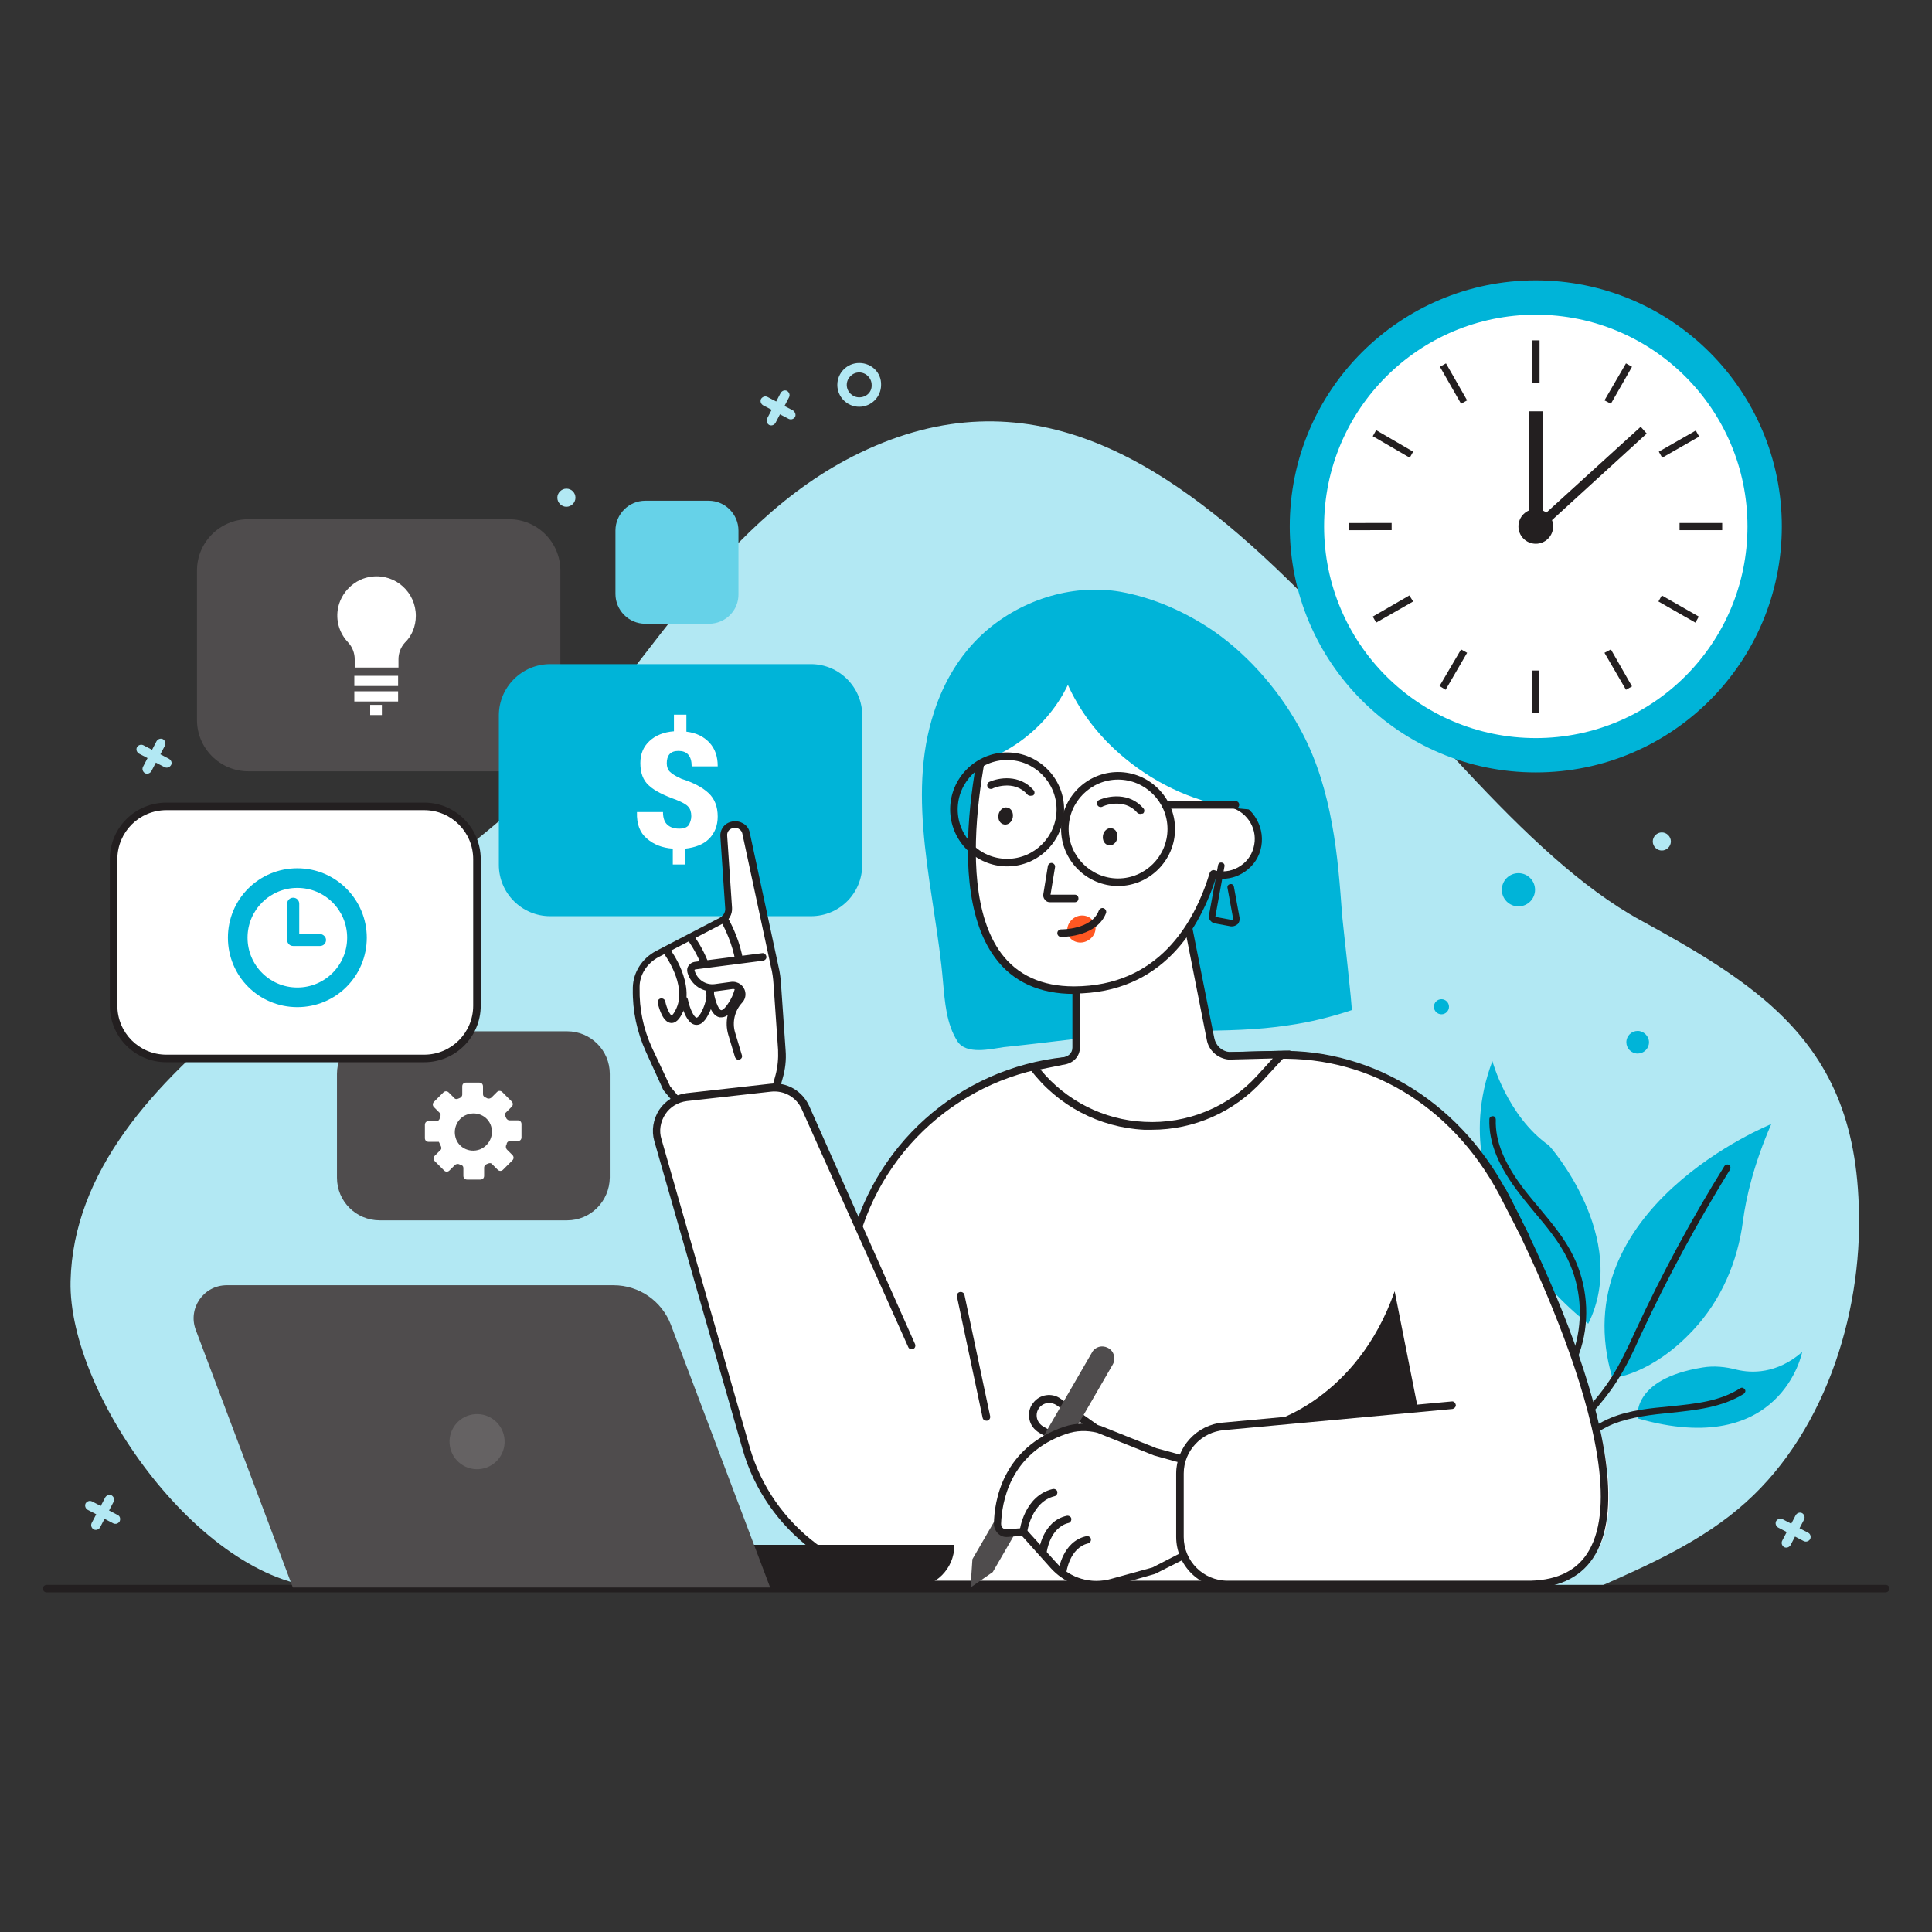 <?xml version="1.0" encoding="UTF-8"?>
<svg id="Graphics" xmlns="http://www.w3.org/2000/svg" version="1.1" viewBox="0 0 512 512">
  <rect x="0" y="0" width="512" height="512" fill="#333333" stroke="none"/>
  <!-- Generator: Adobe Illustrator 29.1.0, SVG Export Plug-In . SVG Version: 2.1.0 Build 142)  -->
  <defs>
    <style>
      .st0 {
        fill: #231f20;
      }

      .st1 {
        fill: #4f4c4d;
      }

      .st2 {
        fill: #ff5722;
      }

      .st3 {
        fill: #00b4d8;
      }

      .st4 {
        fill: #fff;
      }

      .st5 {
        fill: #656263;
      }

      .st6 {
        fill: #66d2e8;
      }

      .st7 {
        fill: #b2e8f3;
      }
    </style>
  </defs>
  <path class="st7" d="M468.9,266.1c-9.3-8.2-20.9-15-34.1-22.2-62.6-34.2-118.9-166.4-206.9-123.9-39.4,19-59,62.2-89.2,91.7-35.7,34.9-118.6,69.9-120,127.8-.7,30.4,35.7,81.3,68.8,81.3l335.2.2c14.1-6.2,28.6-12.6,40-22.9,21.6-19.4,31.5-52,29.8-80.8-1.2-24-9.9-39.1-23.6-51.2Z"/>
  <path class="st7" d="M227.7,96.2c-3.2,0-5.8,2.6-5.8,5.8,0,3.2,2.6,5.8,5.8,5.8s5.8-2.6,5.8-5.8c.1-3.2-2.5-5.8-5.8-5.8ZM227.7,105.3c-1.8,0-3.3-1.5-3.3-3.3s1.5-3.3,3.3-3.3,3.3,1.5,3.3,3.3c.1,1.9-1.4,3.3-3.3,3.3Z"/>
  <path class="st7" d="M442.8,223c0,1.3-1.1,2.4-2.4,2.4s-2.4-1.1-2.4-2.4c0-1.3,1.1-2.4,2.4-2.4s2.4,1.1,2.4,2.4Z"/>
  <path class="st7" d="M152.5,131.9c0,1.3-1.1,2.4-2.4,2.4-1.3,0-2.4-1.1-2.4-2.4,0-1.3,1.1-2.4,2.4-2.4,1.4,0,2.4,1.1,2.4,2.4Z"/>
  <path class="st7" d="M210.2,108.8l-2.3-1.2,1.2-2.3c.3-.6.1-1.3-.5-1.7-.6-.3-1.3-.1-1.7.5l-1.2,2.3-2.3-1.2c-.6-.3-1.3-.1-1.7.5-.3.6-.1,1.3.5,1.7l2.3,1.2-1.2,2.3c-.3.6-.1,1.3.5,1.7.6.3,1.3.1,1.7-.5l1.2-2.3,2.3,1.2c.6.3,1.3.1,1.7-.5.3-.6,0-1.3-.5-1.7Z"/>
  <path class="st7" d="M44.8,201.1l-2.3-1.2,1.2-2.3c.3-.6.1-1.3-.5-1.7-.6-.3-1.3-.1-1.7.5l-1.2,2.3-2.3-1.2c-.6-.3-1.3-.1-1.7.5-.3.6-.1,1.3.5,1.7l2.3,1.2-1.2,2.3c-.3.6-.1,1.3.5,1.7.6.3,1.3.1,1.7-.5l1.2-2.3,2.3,1.2c.6.3,1.3.1,1.7-.5s.1-1.3-.5-1.7Z"/>
  <path class="st7" d="M31.2,401.5l-2.3-1.2,1.2-2.3c.3-.6.1-1.3-.5-1.7-.6-.3-1.3-.1-1.7.5l-1.2,2.3-2.3-1.2c-.6-.3-1.3-.1-1.7.5-.3.6-.1,1.3.5,1.7l2.3,1.2-1.2,2.3c-.3.6-.1,1.3.5,1.7.6.3,1.3.1,1.7-.5l1.2-2.3,2.3,1.2c.6.3,1.3.1,1.7-.5.3-.7.1-1.4-.5-1.7Z"/>
  <path class="st7" d="M479.2,406.2l-2.3-1.2,1.2-2.3c.3-.6.1-1.3-.5-1.7-.6-.3-1.3-.1-1.7.5l-1.2,2.3-2.3-1.2c-.6-.3-1.3-.1-1.7.5-.3.6-.1,1.3.5,1.7l2.3,1.2-1.2,2.3c-.3.6-.1,1.3.5,1.7.6.3,1.3.1,1.7-.5l1.2-2.3,2.3,1.2c.6.3,1.3.1,1.7-.5.3-.6.1-1.4-.5-1.7Z"/>
  <path class="st3" d="M384,266.8c0,1.1-.9,2-2,2s-2-.9-2-2,.9-2,2-2,2,.9,2,2Z"/>
  <path class="st3" d="M437,276.2c0,1.7-1.4,3-3,3-1.7,0-3-1.4-3-3,0-1.7,1.4-3,3-3s3,1.4,3,3Z"/>
  <circle class="st3" cx="402.4" cy="235.8" r="4.4"/>
  <path class="st0" d="M499.6,422H12.4c-.6,0-1-.4-1-1s.4-1,1-1h487.3c.6,0,1,.4,1,1s-.5,1-1.1,1Z"/>
  <path class="st1" d="M150.3,323.4h-49.7c-6.2,0-11.3-5-11.3-11.3v-27.5c0-6.2,5-11.3,11.3-11.3h49.7c6.2,0,11.3,5,11.3,11.3v27.5c-.1,6.3-5.1,11.3-11.3,11.3Z"/>
  <path class="st4" d="M112.4,280.5H44.1c-7.7,0-14-6.3-14-14v-38.8c0-7.7,6.3-14,14-14h68.3c7.7,0,14,6.3,14,14v38.8c0,7.7-6.3,14-14,14Z"/>
  <path class="st0" d="M112.4,281.5H44.1c-8.3,0-15-6.7-15-15v-38.8c0-8.3,6.7-15,15-15h68.3c8.3,0,15,6.7,15,15v38.8c0,8.3-6.7,15-15,15ZM44.1,214.7c-7.2,0-13,5.8-13,13v38.8c0,7.2,5.8,13,13,13h68.3c7.2,0,13-5.8,13-13v-38.8c0-7.2-5.8-13-13-13H44.1Z"/>
  <path class="st1" d="M134.9,204.4h-69.1c-7.5,0-13.6-6.1-13.6-13.6v-39.6c0-7.5,6.1-13.6,13.6-13.6h69.1c7.5,0,13.6,6.1,13.6,13.6v39.6c0,7.6-6.1,13.6-13.6,13.6Z"/>
  <path class="st3" d="M214.9,242.8h-69.1c-7.5,0-13.6-6.1-13.6-13.6v-39.6c0-7.5,6.1-13.6,13.6-13.6h69.1c7.5,0,13.6,6.1,13.6,13.6v39.6c0,7.5-6,13.6-13.6,13.6Z"/>
  <path class="st3" d="M78.8,230.1c-10.2,0-18.4,8.2-18.4,18.4,0,10.2,8.2,18.4,18.4,18.4s18.4-8.2,18.4-18.4c-0-10.1-8.2-18.4-18.4-18.4ZM78.8,261.7c-7.3,0-13.2-5.9-13.2-13.2s5.9-13.2,13.2-13.2c7.3,0,13.2,5.9,13.2,13.2,0,7.3-5.9,13.2-13.2,13.2ZM77.7,250.7h0c-.9,0-1.6-.7-1.6-1.6v-9.6c0-.9.7-1.6,1.6-1.6h0c.9,0,1.6.7,1.6,1.6v9.6c0.0.9-.7,1.6-1.6,1.6ZM86.4,249.1h0c0,.9-.7,1.6-1.6,1.6h-7.1c-.9,0-1.6-.7-1.6-1.6h0c0-.9.7-1.6,1.6-1.6h7.1c.9.1,1.6.8,1.6,1.6Z"/>
  <path class="st4" d="M116.9,303.9c.1.3.1.7-.2.9l-1.5,1.5c-.4.4-.4,1,0,1.4l2.5,2.5c.4.4,1,.4,1.4,0l1.5-1.5c.3-.2.6-.3,1-.2.2.1.4.2.6.2.3.1.6.4.6.8v2.1c0,.6.4,1,1,1h3.5c.6,0,1-.4,1-1v-2.2c0-.3.2-.6.5-.8.2-.1.4-.2.7-.3.3-.1.7-.1.9.2l1.5,1.5c.4.4,1,.4,1.4,0l2.5-2.5c.4-.4.4-1,0-1.4l-1.5-1.5c-.2-.3-.3-.6-.2-1,.1-.2.2-.4.2-.6.1-.3.4-.6.8-.6h2.1c.6,0,1-.4,1-1v-3.5c0-.6-.4-1-1-1h-2.2c-.3,0-.6-.2-.8-.5-.1-.2-.2-.4-.3-.7-.1-.3-.1-.7.2-.9l1.5-1.5c.4-.4.4-1,0-1.4l-2.5-2.5c-.4-.4-1-.4-1.4,0l-1.5,1.5c-.3.2-.6.3-1,.2-.2-.1-.4-.2-.6-.3-.3-.1-.6-.4-.6-.8v-2.1c0-.6-.4-1-1-1h-3.5c-.6,0-1,.4-1,1v2.2c0,.3-.2.6-.5.8-.2.1-.4.2-.7.3-.3.1-.7.1-.9-.2l-1.5-1.5c-.4-.4-1-.4-1.4,0l-2.5,2.5c-.4.4-.4,1,0,1.4l1.5,1.5c.3.3.3.6.2,1-.1.2-.2.4-.2.6-.1.3-.4.6-.8.6h-2.1c-.6,0-1,.4-1,1v3.5c0,.6.4,1,1,1h2.7c.1.2.4.8.6,1.3ZM127.2,304.6c-2.9,1.1-6.1-.6-6.6-3.7-.4-2.3.9-4.7,3.1-5.5,2.9-1.1,6.1.6,6.6,3.7.4,2.3-.9,4.6-3.1,5.5Z"/>
  <path class="st4" d="M110.2,163.2c0-6.2-5.3-11.1-11.6-10.4-4.6.5-8.4,4.2-9.1,8.8-.5,3.4.7,6.5,2.8,8.7,1.1,1.2,1.7,2.8,1.7,4.4v2.2h11.6v-2.2c0-1.6.6-3.2,1.7-4.4,1.8-1.7,2.9-4.3,2.9-7.1Z"/>
  <rect class="st4" x="93.9" y="179.1" width="11.6" height="2.7"/>
  <rect class="st4" x="93.9" y="183.2" width="11.6" height="2.7"/>
  <rect class="st4" x="98.1" y="186.8" width="3.1" height="2.7"/>
  <path class="st4" d="M183.2,216.3c0-1.1-.3-2-.8-2.5-.5-.6-1.6-1.2-3.1-1.8-3.3-1.2-5.8-2.4-7.3-3.8-1.6-1.4-2.3-3.4-2.3-6,0-2.4.8-4.3,2.4-5.8,1.6-1.5,3.8-2.4,6.5-2.6v-4.4h3.3v4.5c2.6.3,4.6,1.3,6.1,2.9,1.5,1.6,2.2,3.7,2.2,6.2v.1h-6.9c0-1.4-.3-2.4-.9-3.1-.6-.7-1.5-1-2.6-1s-1.9.3-2.4.9c-.5.6-.7,1.4-.7,2.4,0,.9.3,1.7.8,2.2s1.5,1.2,3.1,1.9c3.2,1,5.6,2.3,7.2,3.8,1.6,1.5,2.4,3.6,2.4,6.2,0,2.4-.8,4.4-2.3,5.9s-3.7,2.3-6.3,2.6v4.2h-3.3v-4.2c-2.8-.2-5.1-1.1-6.9-2.7-1.8-1.5-2.7-3.8-2.6-6.9v-.1h6.9c0,1.6.4,2.7,1.2,3.4s1.8,1,3.1,1c1.2,0,2-.3,2.5-.9.4-.7.7-1.5.7-2.4Z"/>
  <path class="st3" d="M420.9,350.8s-40.4-29.9-25.4-69.6c0,0,3.9,14.5,14.9,22.3.1-.1,21.8,24.5,10.5,47.3Z"/>
  <path class="st3" d="M477.6,358.3s-5.5,28.5-43.6,17.6c0,0-2-10.4,17.2-13.5,3-.5,6.1-.2,9.1.6,3.8.9,10.5,1.2,17.3-4.7Z"/>
  <path class="st3" d="M469.4,297.9s-55.5,22.3-42.1,67.3c0,0,10.2-.7,21.4-12.7,7.4-7.9,11.8-18.1,13.2-28.9.8-6.1,2.8-14.9,7.5-25.7Z"/>
  <path class="st3" d="M403.9,338.3s-11.9-13.8-32.1,1.8c0,0,24.4-.5,20.3,11.6,0,0-1.4,16.8,10.2,24.5,0,.1,18.9-24.1,1.6-37.9Z"/>
  <path class="st0" d="M394.8,407.5c-.1,0-.2,0-.3-.1-.4-.2-.7-.7-.5-1.1,3.6-9.8,11.2-17.3,18.5-24.6,5.3-5.2,10.8-10.7,14.7-16.9,2.2-3.5,4-7.3,5.7-11l.6-1.3c6.9-14.9,14.8-29.5,23.5-43.5.3-.4.8-.5,1.2-.3.4.3.5.8.3,1.2-8.6,13.9-16.5,28.5-23.4,43.3l-.6,1.3c-1.7,3.8-3.5,7.6-5.8,11.2-4,6.4-9.6,11.9-14.9,17.2-7.5,7.5-14.6,14.5-18.1,24-.2.4-.6.6-.9.6Z"/>
  <path class="st0" d="M403.3,408.2h-.2c-.5-.1-.7-.6-.6-1.1,3.1-11.7,12.8-26.7,24.5-31.4,4.9-2,10.3-2.5,15.6-3,6.8-.7,13.1-1.3,18.6-4.8.4-.3.9-.1,1.2.3.3.4.1.9-.3,1.2-5.8,3.6-12.7,4.3-19.3,5-5.1.5-10.4,1.1-15.1,2.9-11.2,4.5-20.5,18.9-23.5,30.2-.2.5-.5.7-.9.7Z"/>
  <path class="st0" d="M404,394.3c-.5,0-.8-.4-.9-.8-.4-7.2,2.8-14,5.6-19.2.7-1.3,1.5-2.6,2.2-3.8,2.5-4.4,5.1-8.9,6.5-13.7,2.2-7.5,1.5-15.9-1.9-23-2.2-4.6-5.6-8.7-8.9-12.6-1.2-1.5-2.5-3-3.7-4.6-5.8-7.4-8.4-13.8-8.2-20,0-.5.4-.8.9-.8s.8.4.8.9c-.2,5.8,2.3,11.8,7.8,18.9,1.2,1.5,2.4,3,3.7,4.5,3.3,4,6.8,8.1,9.1,12.9,3.6,7.4,4.4,16.3,2,24.2-1.5,5-4.1,9.6-6.7,14-.7,1.2-1.5,2.5-2.2,3.8-2.7,5-5.8,11.5-5.4,18.2.2.6-.1,1-.7,1.1.1,0,0,0,0,0Z"/>
  <path class="st0" d="M403.3,408.2h-.2c-.5-.1-.7-.6-.6-1.1,1.9-6.6.9-13.8,0-20.3l-5.1-36.9c-.2-1.6-.4-3.3-1.2-4.6-1.1-1.9-3-3-4.7-3.8-3.1-1.5-6.3-2.6-9.7-3-.5-.1-.8-.5-.7-1,.1-.5.5-.8,1-.7,3.6.5,7,1.6,10.3,3.2,1.8.9,4.1,2.2,5.4,4.5.9,1.7,1.2,3.6,1.4,5.2l5.1,36.9c.9,6.6,1.9,14-.1,21-.2.4-.5.6-.9.6Z"/>
  <path class="st6" d="M187.9,165.3h-16.9c-4.4,0-7.9-3.6-7.9-7.9v-16.8c0-4.4,3.6-7.9,7.9-7.9h16.8c4.4,0,7.9,3.6,7.9,7.9v16.8c.1,4.3-3.4,7.9-7.8,7.9Z"/>
  <path class="st4" d="M207.2,278.3l-1.2-17.3c-.1-1.6-.3-3.2-.7-4.8l-7.6-35.4c-.4-1.8-2.5-2.7-4.3-1.9h0c-1.1.5-1.7,1.5-1.7,2.6l1.3,19.3c.1,1.3-.7,2.6-1.9,3.3l-16.9,8.8c-3.5,1.8-5.6,5.2-5.7,8.8v.4c-.1,5.6,1.1,11.1,3.4,16.3l4.6,10.1,5.5,6.6,22.1-1.9,2.2-7.8h0c.8-2.4,1.1-4.8.9-7.1Z"/>
  <path class="st0" d="M181.8,296.1l-6-7.2-4.6-10.1c-2.4-5.3-3.6-10.9-3.5-16.7v-.4c.1-4,2.4-7.7,6.2-9.7l16.9-8.8c.9-.5,1.4-1.4,1.4-2.3l-1.3-19.3c-.1-1.5.8-3,2.2-3.6,1.2-.5,2.5-.5,3.6.1,1.1.5,1.8,1.5,2,2.6l7.6,35.4c.4,1.6.6,3.3.7,5l1.2,17.3c.2,2.5-.1,5-.8,7.4l-2.4,8.5-23.2,1.8ZM177.6,287.9l5.1,6.1,20.8-1.8,2-7.2c.6-2.2.8-4.5.7-6.8l-1.2-17.3c-.1-1.6-.3-3.2-.7-4.7l-7.6-35.4c-.1-.5-.5-.9-1-1.2-.6-.3-1.3-.3-1.9,0-.7.3-1.1,1-1.1,1.7l1.3,19.3c.1,1.7-.8,3.4-2.5,4.2l-16.9,8.8c-3.1,1.6-5.1,4.7-5.1,7.9v.4c-.1,5.5,1,10.8,3.3,15.8l4.8,10.2ZM204.3,293.2h0Z"/>
  <path class="st3" d="M286,275.2c10.1-1.1,20.2-1.9,30.3-2,8.4-.1,16.8-.2,25.2-1.5,5.7-.8,11.3-2.2,16.7-4,.3-.1-2.3-22.6-2.5-24.9-.6-8.2-1.2-16.3-2.7-24.4-1.5-8.3-3.9-16.6-7.9-24.2-5.4-10.3-13.6-20-23.1-26.7-7.5-5.2-16.2-9.1-25.2-10.7-13-2.2-26.9,2.4-36.6,11.4-5.9,5.5-10.1,12.6-12.6,20.3-7.7,23.1.3,48.2,2.3,71.6.5,5.5.9,11.2,3.8,15.8,2.3,3.7,8.8,2.1,12.3,1.6,6.7-.7,13.4-1.5,20-2.3Z"/>
  <path class="st4" d="M258.9,419.9l-36.9-76.1,5-16.8c8-26.8,32.4-45.5,60.3-46.2l51.2-1.3c26.6-.7,50.9,15.1,61.2,39.6l3.7,8.9-49.6,91.9h-94.9Z"/>
  <path class="st0" d="M354.5,420.9h-96.3l-37.2-77,5.1-17.2c8.1-27.3,32.8-46.2,61.3-46.9l51.2-1.3c25.9-.6,49.5,14.5,61.8,39.4l4.7,9.2-.2.5-50.4,93.3ZM259.5,418.9h93.8l49.5-91.7-4.3-8.3c-12.1-24.6-34.5-39-60-38.3l-51.2,1.3c-27.6.7-51.5,18.9-59.4,45.4l-4.9,16.4,36.5,75.2Z"/>
  <path class="st4" d="M278.4,380.3l-2.5-1.4c-2.3-1.3-2.9-4.3-1.3-6.4h0c1.4-1.9,4-2.3,5.9-.9l10,7s-9,.4-12.1,1.7Z"/>
  <path class="st0" d="M278.3,381.4l-2.9-1.7c-1.3-.8-2.3-2-2.6-3.6-.3-1.5,0-3.1,1-4.3,1.7-2.3,5-2.8,7.3-1.1l12.3,8.7-2.9.1c-.1,0-8.8.4-11.7,1.6l-.5.3ZM278,371.8c-1,0-2,.5-2.6,1.3s-.8,1.7-.6,2.7c.2.9.8,1.7,1.6,2.2l2.1,1.2c2.3-.8,6.3-1.2,9.1-1.4l-7.6-5.4c-.6-.4-1.3-.6-2-.6Z"/>
  <path class="st4" d="M174.3,302.2l23.4,81.7c6.1,21.3,25.6,36,47.8,36h13.3v-24.2l-45.5-102.1c-1.6-3.6-5.3-5.7-9.2-5.3l-22.3,2.5c-5.4.7-9,6.1-7.5,11.4Z"/>
  <path class="st0" d="M258.9,420.9h-13.3c-22.5,0-42.6-15.1-48.8-36.8l-23.4-81.7c-.8-2.8-.3-5.8,1.3-8.3,1.6-2.4,4.2-4,7.2-4.4l22.3-2.5c4.3-.5,8.4,1.9,10.2,5.8l28.1,63.2c.2.5,0,1.1-.5,1.3-.5.2-1.1,0-1.3-.5l-28.2-63c-1.4-3.2-4.7-5.1-8.2-4.7l-22.3,2.5c-2.3.3-4.4,1.5-5.7,3.5s-1.7,4.4-1,6.6l23.4,81.7c6,20.8,25.2,35.3,46.9,35.3h13.3c.6,0,1,.4,1,1,0,.6-.5,1-1,1Z"/>
  <path class="st1" d="M263.1,416.6l-5.9,4.1.5-7.5,31.7-54.8c.8-1.5,2.7-2,4.2-1.2h0c1.6.8,2.2,2.8,1.3,4.4l-31.8,55Z"/>
  <path class="st4" d="M313.6,386.9l-7.4-2.1-15-6c-2.9-.7-6-.7-8.8.3-15.7,5.4-17.8,19-17.9,24.7,0,1.4,1.2,2.6,2.6,2.5l4.2-.4,8.1,8.9c3.9,4.3,9.9,6,15.5,4.5l10.9-3.1,8-4.1-.2-25.2Z"/>
  <path class="st0" d="M290.6,421c-4.5,0-8.9-1.9-12.1-5.4l-7.7-8.6-3.7.3c-1,.1-1.9-.2-2.6-.9-.7-.7-1.1-1.6-1.1-2.6.1-5.9,2.2-20.1,18.6-25.7,3-1,6.2-1.1,9.4-.3h.1l15,6,8.1,2.2.2,26.7-8.7,4.4-10.9,3.1c-1.6.6-3.1.8-4.6.8ZM271.6,404.9l8.4,9.3c3.7,4.1,9.2,5.7,14.5,4.2l10.9-3,7.4-3.8-.2-24-6.8-1.9-15-6c-2.8-.7-5.6-.6-8.2.3-15.2,5.2-17.1,18.4-17.3,23.8,0,.4.1.8.4,1.1.3.3.7.4,1.1.4l4.8-.4Z"/>
  <path class="st4" d="M402.9,326.9s50.9,91.8,2.9,93.1h-80.4c-6.9,0-12.6-5.6-12.6-12.6v-16.8c0-6.6,5-12,11.6-12.5l29.7-2.3.1-26.6,48.7-22.3Z"/>
  <path class="st0" d="M325.3,420.9c-7.5,0-13.6-6.1-13.6-13.6v-16.8c0-7,5.5-13,12.5-13.5l60.5-5.6c.6-.1,1,.4,1.1.9s-.4,1-.9,1.1l-60.5,5.6c-6,.5-10.7,5.5-10.7,11.5v16.8c0,6.4,5.2,11.6,11.6,11.6h80.4c7.3-.2,12.5-2.9,15.4-8,14-24.1-23.6-94.3-24-95-.3-.5-.1-1.1.4-1.4s1.1-.1,1.4.4c1.6,2.9,38.5,71.9,23.9,97-3.3,5.7-9.1,8.8-17.1,9h-80.4Z"/>
  <path class="st0" d="M369.6,342.2c-10,28.6-32.6,34.6-32.6,34.6l38.7-3.8-6.1-30.8Z"/>
  <path class="st4" d="M313.7,239.5l7.1,35.9c.5,2.4,2.5,4.3,5,4.5l13.9-.3-5.7,6.2c-16.6,18-45.4,16.5-60.1-3h0l7.6-1.5c2.1-.2,3.7-1.5,3.7-3.7v-36.4l28.5-1.7Z"/>
  <path class="st0" d="M305.2,299.4h-2c-11.9-.6-22.9-6.4-30.1-15.9l-1-1.3,9.2-1.9c1.8-.2,2.9-1.2,2.9-2.7v-37.3l30.3-1.9,7.3,36.7c.4,2,2,3.5,4,3.7l16.2-.4-7.3,7.9c-7.6,8.4-18.3,13.1-29.5,13.1ZM275.7,283.4c6.8,8.3,16.8,13.4,27.6,13.9,11.3.6,22.3-3.9,29.9-12.3l4.1-4.5-11.6.3h-.1c-2.9-.3-5.3-2.4-5.8-5.3l-6.9-35-26.7,1.6v35.4c0,2.5-1.8,4.4-4.6,4.7l-5.9,1.2Z"/>
  <path class="st4" d="M314.3,221.5c-.4,5.3,3.5,9.9,8.8,10.4,5.3.4,9.9-3.5,10.4-8.8.4-5.3-3.5-9.9-8.8-10.4-5.4-.5-10,3.5-10.4,8.8Z"/>
  <path class="st0" d="M323.9,232.9h-.9c-5.8-.5-10.2-5.6-9.7-11.4h0c.5-5.8,5.6-10.2,11.4-9.7,2.8.2,5.4,1.5,7.2,3.7,1.8,2.2,2.7,4.9,2.5,7.7s-1.5,5.4-3.7,7.2c-1.9,1.6-4.3,2.5-6.8,2.5ZM315.3,221.6h0c-.4,4.7,3.2,8.9,7.9,9.3,2.3.2,4.5-.5,6.3-2s2.8-3.6,3-5.9c.4-4.7-3.2-8.9-7.9-9.3-4.8-.4-9,3.1-9.3,7.9Z"/>
  <path class="st4" d="M325.4,198.2s4.5,64-40.7,64.2c-45.2.2-20.3-80-20.3-80,0,0,34.1-33.2,61,15.8Z"/>
  <path class="st0" d="M284.6,263.4c-9.1,0-16.2-3.2-20.9-9.6-15.7-21.2-.9-69.6-.2-71.7l.1-.2.2-.2c.6-.6,14-13.5,31-11,12,1.8,22.6,10.9,31.5,27,.3.5.1,1.1-.4,1.4-.5.3-1.1.1-1.4-.4-8.6-15.6-18.7-24.3-30.1-26-15-2.2-27.5,8.7-29.1,10.2-1.1,3.8-14.5,50,0,69.7,4.3,5.8,10.8,8.8,19.3,8.8h.1c22.1-.1,31.7-16.4,35.9-30.1.2-.5.7-.8,1.2-.7.5.2.8.7.7,1.2-4.4,14.3-14.5,31.4-37.8,31.5q-0.0.1-.1.1Z"/>
  <path class="st0" d="M264.6,215.9c-.2,1.3.4,2.4,1.5,2.6,1.1.2,2.1-.7,2.3-1.9.2-1.3-.4-2.4-1.5-2.6-1-.2-2,.6-2.3,1.9Z"/>
  <path class="st0" d="M292.3,221.4c-.2,1.3.4,2.4,1.5,2.6,1.1.2,2.1-.7,2.3-1.9.2-1.3-.4-2.4-1.5-2.6-1.1-.2-2.1.7-2.3,1.9Z"/>
  <path class="st2" d="M283.2,248c.9,1.7,3.2,2.3,5,1.3,1.9-1,2.7-3.2,1.7-4.9-.9-1.7-3.2-2.3-5-1.3-1.8,1-2.6,3.2-1.7,4.9Z"/>
  <path class="st3" d="M283,181.5c-6,12.6-19.1,21.5-33,22.5.9-10.7,5.2-20.9,11.4-29.7,3-4.2,6.5-8.2,10.9-10.8,7.2-4.3,16-4.6,24.2-3.1,11.8,2.2,22.8,8,31.3,16.4,7.2,7.2,11.6,15.7,14,25.5.4,1.5,1.3,2.8,1.8,4.2.5,1.6.4,3.2-.2,4.8-.7,1.9-1.9,3.6-4,3.8s-4.4-.4-6.5-.5c-2.8-.1-5.6-.4-8.3-1-11-2.1-21.3-7.6-29.5-15.3-5-4.7-9.2-10.4-12.1-16.8Z"/>
  <path class="st0" d="M326.5,245.5h-.3l-4.3-.8c-.5-.1-.9-.4-1.2-.8-.3-.4-.4-.9-.3-1.4l2.4-13.2c.1-.5.5-.8,1-.7s.8.5.7,1l-2.4,13.2v.1l.1.1,4.3.8q.1,0,.2-.1s.1-.1.1-.2l-1.5-8.2c-.1-.5.2-.9.7-1s.9.2,1,.7l1.5,8.2c.1.6-.1,1.3-.5,1.7-.5.4-1.0.6-1.5.6Z"/>
  <path class="st0" d="M271.2,407h-.1c-.5-.1-.9-.6-.9-1.1,0-.4,1.2-9.5,8.8-11.3.5-.1,1.1.2,1.2.7s-.2,1.1-.7,1.2c-6.2,1.5-7.3,9.5-7.3,9.6,0,.5-.5.9-1,.9Z"/>
  <path class="st0" d="M276.3,412.2h-.1c-.5-.1-.9-.6-.9-1.1,0-.3,1-8,7.4-9.4.5-.1,1.1.2,1.2.7s-.2,1.1-.7,1.2c-5,1.2-5.8,7.7-5.8,7.7-.2.5-.6.9-1.1.9Z"/>
  <path class="st0" d="M281.5,417.6h-.1c-.5-.1-.9-.6-.9-1.1,0-.3,1-8,7.4-9.4.5-.1,1.1.2,1.2.7s-.2,1.1-.7,1.2c-5,1.2-5.8,7.7-5.8,7.7-.2.5-.6.9-1.1.9Z"/>
  <path class="st0" d="M261.4,376.5c-.5,0-.9-.3-1-.8l-6.8-32.1c-.1-.5.2-1.1.8-1.2.5-.1,1.1.2,1.2.8l6.8,32.1c.1.5-.2,1.1-.8,1.2h-.2Z"/>
  <path class="st0" d="M191.2,269.6h-.5c-2.7-.5-3.5-5.8-3.7-7.4-.1-.5.3-1,.9-1.1.6-.1,1,.3,1.1.9.3,2.6,1.3,5.5,2.1,5.7.3.1,1.2-.5,2.5-2.8,4.7-8.4-2.5-20.6-2.5-20.7-.3-.5-.1-1.1.3-1.4.5-.3,1.1-.1,1.4.3.3.5,7.8,13.2,2.6,22.7-1,1.7-2.4,3.8-4.2,3.8Z"/>
  <path class="st0" d="M184.6,271.6h-.2c-2.5-.2-3.7-4.9-4.1-6.3-.1-.5.2-1.1.8-1.2.5-.1,1.1.2,1.2.8.5,2.4,1.6,4.7,2.3,4.8,0,0,.7,0,1.8-2.6,3.4-7.8-4-17.8-4.1-17.9-.3-.4-.2-1.1.2-1.4.4-.3,1.1-.2,1.4.2.3.4,8.1,11,4.3,19.9-.7,1.5-1.8,3.7-3.6,3.7Z"/>
  <path class="st0" d="M178,271.1h-.2c-2.1-.2-3.1-3.7-3.5-5.3-.1-.5.2-1.1.8-1.2.5-.1,1.1.2,1.2.8.4,1.9,1.3,3.6,1.7,3.7,0,0,.5-.2,1.3-2,2.7-6.2-3.2-14.2-3.3-14.3-.3-.4-.2-1.1.2-1.4.4-.3,1.1-.2,1.4.2.3.4,6.6,9,3.5,16.3-.6,1.4-1.6,3.2-3.1,3.2ZM178,269.1h0Z"/>
  <path class="st4" d="M202.2,253.6l-16.4,2.5c-.7.1-1.2.7-1.1,1.4h0c.5,2.8,3.3,4.7,6.4,4.2l5.2-.8.6,3.4c-4.4,5.6-.3,15.3-.3,15.3l7.7-1.6-2.1-24.4Z"/>
  <path class="st0" d="M195.8,280.9c-.4,0-.8-.3-1-.7l-1.8-6c-1-3.4-.2-7.1,2.3-9.8.3-.3.4-.7.3-1.2-.1-.7-.8-1.2-1.5-1.1l-4.4.6c-3.4.4-6.5-1.6-7.5-4.9-.2-.7-.1-1.4.3-1.9.4-.6,1-.9,1.6-1l17.9-2.3c.5-.1,1,.3,1.1.9.1.5-.3,1-.9,1.1l-17.9,2.3c-.1,0-.2.1-.2.1,0,0-.1.1,0,.3.7,2.3,2.9,3.8,5.3,3.5l4.4-.6c1.8-.2,3.4,1,3.7,2.7.2,1-.1,2.1-.9,2.9-1.9,2.1-2.6,5.1-1.8,7.8l1.8,6c.2.5-.1,1.1-.7,1.2.1.1-0.0.1-.1.1Z"/>
  <path class="st0" d="M273.1,210.9c-.3,0-.6-.1-.8-.3-3.6-4.2-9.3-1.7-9.3-1.6-.5.2-1.1,0-1.3-.5-.2-.5,0-1.1.5-1.3,2.4-1.1,8-2.1,11.7,2.2.4.4.3,1.1-.1,1.4-.2 0-.5.1-.7.1Z"/>
  <path class="st0" d="M302.2,215.7c-.3,0-.6-.1-.8-.3-3.6-4.2-9.3-1.7-9.3-1.6-.5.2-1.1,0-1.3-.5-.2-.5,0-1.1.5-1.3,2.4-1.1,8-2.1,11.7,2.2.4.4.3,1.1-.1,1.4-.3 0-.5.1-.7.1Z"/>
  <path class="st0" d="M266.9,229.6c-8.3,0-15.1-6.8-15.1-15.1s6.8-15.1,15.1-15.1c8.3,0,15.1,6.8,15.1,15.1s-6.8,15.1-15.1,15.1ZM266.9,201.4c-7.2,0-13.1,5.9-13.1,13.1,0,7.2,5.9,13.1,13.1,13.1s13.1-5.9,13.1-13.1c0-7.2-5.9-13.1-13.1-13.1Z"/>
  <path class="st0" d="M296.3,234.8c-8.3,0-15.1-6.8-15.1-15.1s6.8-15.1,15.1-15.1,15.1,6.8,15.1,15.1-6.8,15.1-15.1,15.1ZM296.3,206.6c-7.2,0-13.1,5.9-13.1,13.1,0,7.2,5.9,13.1,13.1,13.1s13.1-5.9,13.1-13.1-5.9-13.1-13.1-13.1Z"/>
  <path class="st0" d="M327.4,214.3h-18.5c-.6,0-1-.4-1-1s.4-1,1-1h18.5c.6,0,1,.4,1,1s-.5,1-1,1Z"/>
  <path class="st0" d="M278.3,239.1c-.6,0-1.1-.2-1.4-.7-.4-.4-.5-1-.4-1.5l1.2-7.4c.1-.5.6-.9,1.1-.8.5.1.9.6.8,1.1l-1.2,7.3h6.4c.6,0,1,.4,1,1s-.4,1-1,1l-6.5-0h0Z"/>
  <path class="st0" d="M281.3,248.3h-.1c-.6,0-1-.5-1-1,0-.6.5-1,1-1,.1,0,8.1.1,10-5,.2-.5.8-.8,1.3-.6s.8.8.6,1.3c-2.3,6-10.6,6.3-11.8,6.3Z"/>
  <path class="st0" d="M167.3,420.7h74.5c6.1,0,11.1-5,11.1-11.1v-.2h-85.6v11.3h-0Z"/>
  <path class="st1" d="M77.6,420.7h126.5l-26.3-69.6c-2.4-6.3-8.4-10.5-15.2-10.5H60.1c-6.2,0-10.4,6.2-8.2,11.9l25.7,68.2Z"/>
  <circle class="st5" cx="126.431" cy="382.056" r="7.3" transform="translate(-23.747 8.695) rotate(-3.601)"/>
  <g>
    <circle class="st3" cx="407" cy="139.5" r="65.2"/>
    <circle class="st4" cx="407" cy="139.5" r="56.1"/>
    <rect class="st0" x="406.1" y="90.2" width="1.9" height="11.3"/>
    <polygon class="st0" points="388.8 106.1 387.2 107 381.6 97.2 383.2 96.3 388.8 106.1"/>
    <polygon class="st0" points="374.5 119.7 373.6 121.3 363.8 115.6 364.7 114 374.5 119.7"/>
    <rect class="st0" x="357.5" y="138.6" width="11.3" height="1.9" transform="translate(-.231 .602) rotate(-.095)"/>
    <polygon class="st0" points="373.5 157.8 374.5 159.4 364.7 165 363.8 163.4 373.5 157.8"/>
    <polygon class="st0" points="387.2 172.1 388.8 173 383.1 182.8 381.5 181.8 387.2 172.1"/>
    <rect class="st0" x="406" y="177.7" width="1.9" height="11.3"/>
    <polygon class="st0" points="425.2 173 426.9 172.1 432.5 181.9 430.9 182.8 425.2 173"/>
    <polygon class="st0" points="439.5 159.4 440.4 157.8 450.2 163.4 449.3 165 439.5 159.4"/>
    <polygon class="st0" points="445.1 140.5 445.1 138.6 456.4 138.6 456.4 140.5 445.1 140.5"/>
    <polygon class="st0" points="440.5 121.3 439.6 119.7 449.4 114.1 450.3 115.7 440.5 121.3"/>
    <polygon class="st0" points="426.9 107 425.2 106.1 430.9 96.3 432.5 97.2 426.9 107"/>
    <rect class="st0" x="405.1" y="109" width="3.7" height="30.7"/>
    <polygon class="st0" points="407.6 141.2 406 139.3 434.8 113.1 436.4 114.9 407.6 141.2"/>
    <circle class="st0" cx="407" cy="139.5" r="4.6"/>
  </g>
</svg>